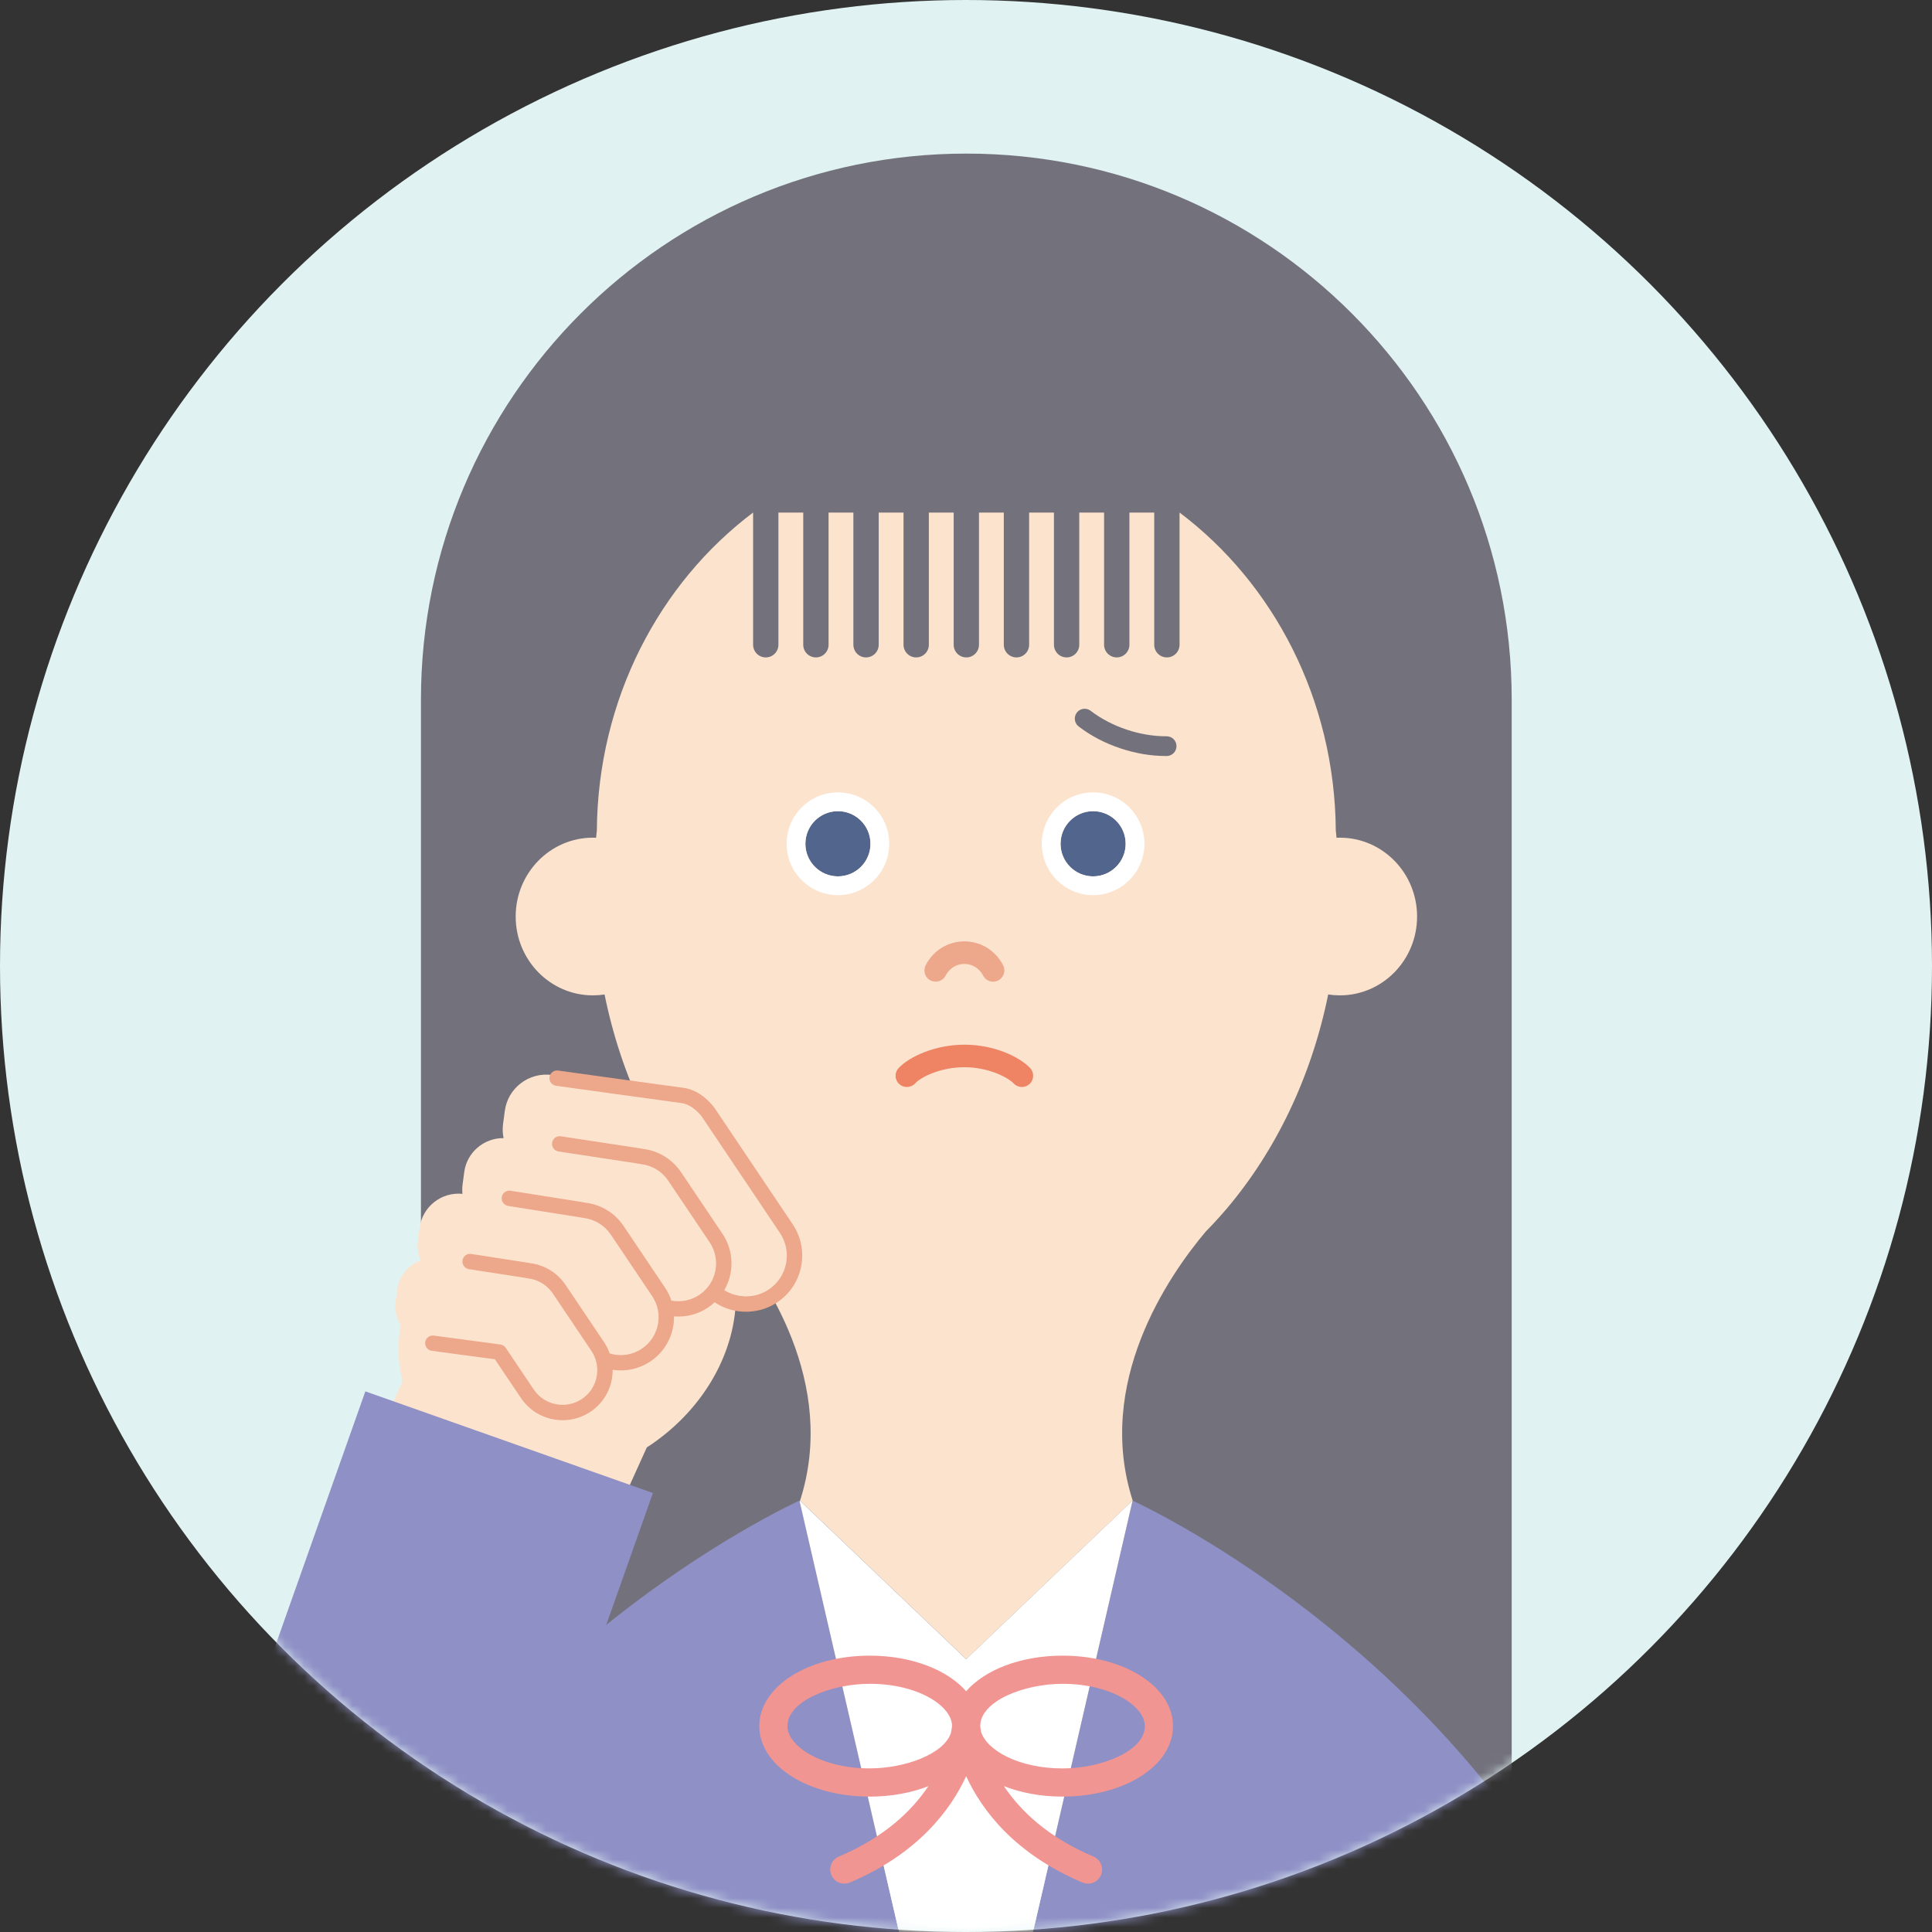 <svg width="200" height="200" viewBox="0 0 200 200" fill="none" xmlns="http://www.w3.org/2000/svg">
<rect x="0" y="0" width="200" height="200" fill="#333333" stroke="none"/>
<circle cx="100" cy="100" r="100" fill="#E1F2F2"/>
<mask id="mask0_9036_41898" style="mask-type:alpha" maskUnits="userSpaceOnUse" x="0" y="0" width="200" height="200">
<circle cx="100" cy="100" r="100" fill="#E1F2F2"/>
</mask>
<g mask="url(#mask0_9036_41898)">
<g clip-path="url(#clip0_9036_41898)">
<path d="M156.491 192.7V72.442C156.491 41.215 131.214 15.9 100.033 15.9C68.853 15.9 43.576 41.215 43.576 72.442V192.7H156.491Z" fill="#73727C"/>
<path d="M174.279 255.243C174.291 249.275 174.3 244.511 174.311 242.551C174.684 181.181 117.245 155.347 117.245 155.347L99.999 230.054L82.752 155.347C82.752 155.347 25.316 181.181 25.686 242.551C25.697 244.511 25.709 249.275 25.718 255.243H174.276H174.279Z" fill="#8E90C6"/>
<path d="M82.781 155.463L85.618 167.756L82.781 155.463Z" fill="#FCE3CD"/>
<path d="M138.688 86.716C138.578 86.716 138.47 86.719 138.359 86.725C138.336 86.474 138.307 86.226 138.281 85.978C138.179 72.384 131.817 60.374 122.112 53.061H122.106V66.742C122.106 67.469 121.521 68.055 120.795 68.055C120.07 68.055 119.485 67.469 119.485 66.742V53.061H116.916V66.742C116.916 67.469 116.33 68.055 115.605 68.055C114.88 68.055 114.294 67.469 114.294 66.742V53.061H111.725V66.742C111.725 67.469 111.14 68.055 110.414 68.055C109.689 68.055 109.104 67.469 109.104 66.742V53.061H106.535V66.742C106.535 67.469 105.949 68.055 105.224 68.055C104.499 68.055 103.913 67.469 103.913 66.742V53.061H101.344V66.742C101.344 67.469 100.759 68.055 100.033 68.055C99.308 68.055 98.723 67.469 98.723 66.742V53.061H96.154V66.742C96.154 67.469 95.568 68.055 94.843 68.055C94.118 68.055 93.532 67.469 93.532 66.742V53.061H90.963V66.742C90.963 67.469 90.378 68.055 89.652 68.055C88.927 68.055 88.342 67.469 88.342 66.742V53.061H85.773V66.742C85.773 67.469 85.187 68.055 84.462 68.055C83.737 68.055 83.151 67.469 83.151 66.742V53.061H80.582V66.742C80.582 67.469 79.997 68.055 79.271 68.055C78.546 68.055 77.961 67.469 77.961 66.742V53.061H77.955C68.252 60.374 61.891 72.378 61.786 85.966C61.76 86.22 61.731 86.471 61.707 86.725C61.6 86.719 61.489 86.716 61.378 86.716C56.963 86.716 53.383 90.371 53.383 94.878C53.383 99.385 56.963 103.04 61.378 103.04C61.789 103.04 62.191 103.008 62.584 102.947C64.326 111.532 68.043 119.18 73.12 125.154H73.114C73.114 125.154 73.125 125.166 73.146 125.184C73.83 125.986 74.538 126.759 75.269 127.5C79.187 132.158 86.734 143.179 82.822 155.344C82.822 155.347 82.822 155.349 82.822 155.352L100.022 171.758L117.23 155.344L117.242 155.379L114.37 167.826L117.251 155.344C117.251 155.344 117.254 155.344 117.256 155.344C113.345 143.179 120.892 132.158 124.809 127.5C125.54 126.759 126.248 125.986 126.933 125.184C126.953 125.166 126.965 125.154 126.965 125.154H126.959C132.036 119.18 135.749 111.532 137.494 102.947C137.887 103.008 138.289 103.04 138.7 103.04C143.116 103.04 146.696 99.385 146.696 94.878C146.696 90.371 143.116 86.716 138.7 86.716H138.688Z" fill="#FCE3CD"/>
<path d="M100.001 230.054L117.236 155.382L117.224 155.347L100.016 171.761L82.805 155.347L82.775 155.428L100.001 230.054Z" fill="white"/>
<path d="M121.43 178.688C121.43 174.598 116.406 171.392 109.995 171.392C105.658 171.392 101.956 172.86 100.016 175.077C98.076 172.863 94.374 171.392 90.037 171.392C83.623 171.392 78.601 174.595 78.601 178.688C78.601 182.781 83.626 185.984 90.037 185.984C92.282 185.984 94.356 185.59 96.107 184.901C94.423 187.416 91.592 190.181 86.836 192.191C86.096 192.503 85.746 193.361 86.061 194.102C86.297 194.659 86.836 194.995 87.404 194.995C87.593 194.995 87.785 194.957 87.969 194.881C95.032 191.894 98.408 187.364 100.016 183.869C101.624 187.366 105 191.897 112.063 194.881C112.246 194.96 112.439 194.995 112.628 194.995C113.196 194.995 113.735 194.659 113.971 194.102C114.282 193.361 113.936 192.503 113.196 192.191C108.439 190.181 105.608 187.416 103.925 184.901C105.675 185.587 107.749 185.984 109.995 185.984C116.406 185.984 121.43 182.781 121.43 178.688ZM90.037 183.064C85.015 183.064 81.514 180.756 81.514 178.685C81.514 176.106 86.005 174.307 90.037 174.307C95.026 174.307 98.513 176.585 98.556 178.644C98.545 178.764 98.513 179.021 98.443 179.388C97.718 181.585 93.689 183.061 90.034 183.061L90.037 183.064ZM101.472 178.65C101.516 176.092 105.981 174.309 109.992 174.309C115.014 174.309 118.515 176.617 118.515 178.688C118.515 181.267 114.023 183.067 109.992 183.067C105.448 183.067 102.148 181.176 101.562 179.283C101.507 178.977 101.481 178.758 101.472 178.65Z" fill="#F19592"/>
<path d="M113.158 90.721C115.019 90.721 116.528 89.21 116.528 87.346C116.528 85.482 115.019 83.971 113.158 83.971C111.297 83.971 109.788 85.482 109.788 87.346C109.788 89.21 111.297 90.721 113.158 90.721Z" fill="#52658C"/>
<path d="M113.158 83.971C115.019 83.971 116.528 85.482 116.528 87.346C116.528 89.21 115.019 90.721 113.158 90.721C111.297 90.721 109.788 89.21 109.788 87.346C109.788 85.482 111.297 83.971 113.158 83.971ZM113.158 82.025C110.228 82.025 107.845 84.411 107.845 87.346C107.845 90.28 110.228 92.666 113.158 92.666C116.088 92.666 118.471 90.28 118.471 87.346C118.471 84.411 116.088 82.025 113.158 82.025Z" fill="white"/>
<path d="M86.742 90.721C88.604 90.721 90.112 89.21 90.112 87.346C90.112 85.482 88.604 83.971 86.742 83.971C84.881 83.971 83.372 85.482 83.372 87.346C83.372 89.21 84.881 90.721 86.742 90.721Z" fill="#52658C"/>
<path d="M86.743 83.971C88.604 83.971 90.113 85.482 90.113 87.346C90.113 89.21 88.604 90.721 86.743 90.721C84.881 90.721 83.373 89.21 83.373 87.346C83.373 85.482 84.881 83.971 86.743 83.971ZM86.743 82.025C83.812 82.025 81.43 84.411 81.43 87.346C81.43 90.28 83.812 92.666 86.743 92.666C89.673 92.666 92.055 90.28 92.055 87.346C92.055 84.411 89.673 82.025 86.743 82.025Z" fill="white"/>
<path d="M102.806 101.622C102.381 101.622 101.973 101.389 101.767 100.986C101.388 100.245 100.648 99.784 99.832 99.784C99.017 99.784 98.277 100.245 97.898 100.986C97.607 101.561 96.905 101.788 96.331 101.497C95.758 101.205 95.53 100.502 95.822 99.927C96.599 98.399 98.137 97.451 99.832 97.451C101.528 97.451 103.066 98.399 103.843 99.927C104.138 100.502 103.907 101.205 103.334 101.497C103.165 101.584 102.984 101.625 102.804 101.625L102.806 101.622Z" fill="#EDA78A"/>
<path d="M120.699 78.262C119.141 78.262 117.553 77.993 115.975 77.466C114.373 76.929 112.919 76.167 111.664 75.205C111.215 74.863 111.131 74.222 111.472 73.772C111.812 73.323 112.453 73.239 112.902 73.58C113.965 74.394 115.252 75.068 116.624 75.528C117.973 75.981 119.383 76.22 120.702 76.22C120.725 76.22 120.752 76.22 120.772 76.22C121.331 76.22 121.789 76.672 121.791 77.235C121.794 77.798 121.34 78.259 120.778 78.262C120.752 78.262 120.725 78.262 120.699 78.262Z" fill="#73727C"/>
<path d="M93.876 112.526C93.59 112.526 93.302 112.421 93.078 112.211C92.609 111.771 92.585 111.033 93.025 110.563C94.156 109.358 96.853 108.145 99.832 108.145H99.873C102.935 108.156 105.521 109.399 106.628 110.551C107.074 111.015 107.059 111.753 106.596 112.202C106.133 112.649 105.396 112.634 104.947 112.17C104.277 111.473 102.256 110.487 99.865 110.478H99.832C97.4 110.478 95.385 111.459 94.726 112.159C94.496 112.404 94.188 112.526 93.876 112.526Z" fill="#EF8465"/>
<path d="M81.678 126.563L73.926 115.031C72.936 113.559 71.261 112.82 69.61 112.951L57.13 111.282C54.753 110.966 52.571 112.63 52.257 115.002L52.074 116.377C52.009 116.871 52.034 117.356 52.129 117.818C50.101 117.795 48.329 119.283 48.056 121.341L47.885 122.632C47.841 122.957 47.843 123.276 47.875 123.586C45.7 123.37 43.732 124.909 43.442 127.087L43.271 128.379C43.172 129.117 43.284 129.834 43.552 130.476C42.282 130.946 41.307 132.083 41.116 133.517L40.956 134.718C40.838 135.602 41.038 136.454 41.466 137.163C41.145 139.146 41.202 141.13 41.668 143.014L36.463 154.525L60.027 165.16L66.957 149.834C67.103 149.74 67.249 149.648 67.391 149.551C73.05 145.69 76.207 139.735 76.182 134.126C77.418 134.417 78.762 134.216 79.9 133.457L80.391 133.128C82.566 131.673 83.142 128.735 81.685 126.564L81.678 126.563Z" fill="#FCE3CD"/>
<path d="M82.058 126.733L73.996 114.734C73.944 114.659 72.694 112.875 70.783 112.615C70.775 112.613 70.768 112.611 70.758 112.613C69.188 112.412 57.894 110.839 57.78 110.822L57.778 110.822C57.343 110.763 56.941 111.065 56.883 111.501C56.822 111.937 57.127 112.339 57.564 112.398C57.678 112.413 68.982 113.986 70.558 114.191C70.562 114.192 70.566 114.194 70.571 114.195C71.775 114.359 72.676 115.627 72.677 115.63L80.732 127.622C81.364 128.562 81.59 129.689 81.373 130.796C81.155 131.905 80.517 132.86 79.576 133.49C78.149 134.445 76.349 134.41 74.977 133.559C76.001 131.795 76.002 129.523 74.787 127.718L70.494 121.334C69.597 120 68.158 119.126 66.567 118.934L66.541 118.926C66.442 118.908 66.348 118.89 66.257 118.876L58.062 117.628L58.049 117.625C57.618 117.567 57.22 117.865 57.153 118.295C57.088 118.73 57.388 119.135 57.823 119.2L66.034 120.451C66.104 120.463 66.16 120.474 66.223 120.486L66.288 120.499C66.31 120.505 66.331 120.506 66.353 120.51C67.494 120.64 68.531 121.265 69.173 122.222L73.465 128.606C74.672 130.402 74.192 132.843 72.394 134.045C71.537 134.618 70.512 134.826 69.502 134.642C69.347 134.173 69.13 133.718 68.839 133.289L64.547 126.904C63.65 125.571 62.216 124.696 60.62 124.504L60.592 124.497C60.495 124.479 60.401 124.46 60.319 124.45L60.312 124.448L52.852 123.265C52.412 123.191 52.01 123.493 51.941 123.926C51.871 124.36 52.17 124.767 52.604 124.837L60.082 126.023C60.15 126.032 60.208 126.045 60.271 126.058L60.336 126.071C60.358 126.077 60.379 126.078 60.401 126.082C61.546 126.213 62.577 126.836 63.221 127.793L67.513 134.178C68.72 135.973 68.239 138.415 66.442 139.617C65.571 140.2 64.521 140.409 63.495 140.206C63.365 140.18 63.24 140.146 63.116 140.107C62.975 139.71 62.788 139.324 62.542 138.957L58.55 133.018C57.706 131.765 56.369 130.942 54.86 130.761L54.838 130.755C54.744 130.736 54.652 130.72 54.572 130.707L48.789 129.811C48.789 129.811 48.78 129.809 48.773 129.807C48.343 129.748 47.946 130.044 47.879 130.473C47.812 130.907 48.111 131.315 48.546 131.382L54.347 132.281C54.4 132.286 54.462 132.301 54.519 132.312L54.579 132.324C54.601 132.33 54.622 132.331 54.644 132.334C55.698 132.455 56.639 133.027 57.227 133.901L61.22 139.84C62.326 141.485 61.886 143.721 60.239 144.821C59.44 145.355 58.485 145.547 57.54 145.36C56.597 145.174 55.782 144.634 55.248 143.836L52.351 139.528C52.224 139.34 52.022 139.214 51.797 139.182L44.912 138.261C44.475 138.202 44.074 138.509 44.018 138.944C43.96 139.378 44.266 139.778 44.701 139.837L51.23 140.709L53.927 144.72C54.7 145.87 55.876 146.651 57.236 146.919C57.339 146.94 57.445 146.958 57.547 146.972C58.806 147.144 60.068 146.852 61.13 146.141C62.63 145.137 63.435 143.482 63.423 141.799C63.457 141.803 63.489 141.81 63.523 141.814C64.861 141.996 66.203 141.687 67.335 140.93C68.942 139.855 69.799 138.076 69.773 136.273C71.01 136.372 72.236 136.062 73.281 135.362C73.533 135.195 73.763 135.009 73.976 134.811C74.719 135.305 75.562 135.622 76.435 135.739C77.799 135.924 79.234 135.633 80.465 134.809C81.759 133.944 82.636 132.628 82.935 131.101C83.234 129.576 82.922 128.024 82.054 126.732L82.058 126.733Z" fill="#EDA78A"/>
<path d="M32.027 255.069L67.59 154.555L37.821 144.034L1.508 246.673L32.027 255.069Z" fill="#8E90C6"/>
</g>
</g>
<defs>
<clipPath id="clip0_9036_41898">
<rect width="148.629" height="239.343" fill="white" transform="translate(25.686 15.9)"/>
</clipPath>
</defs>
</svg>

